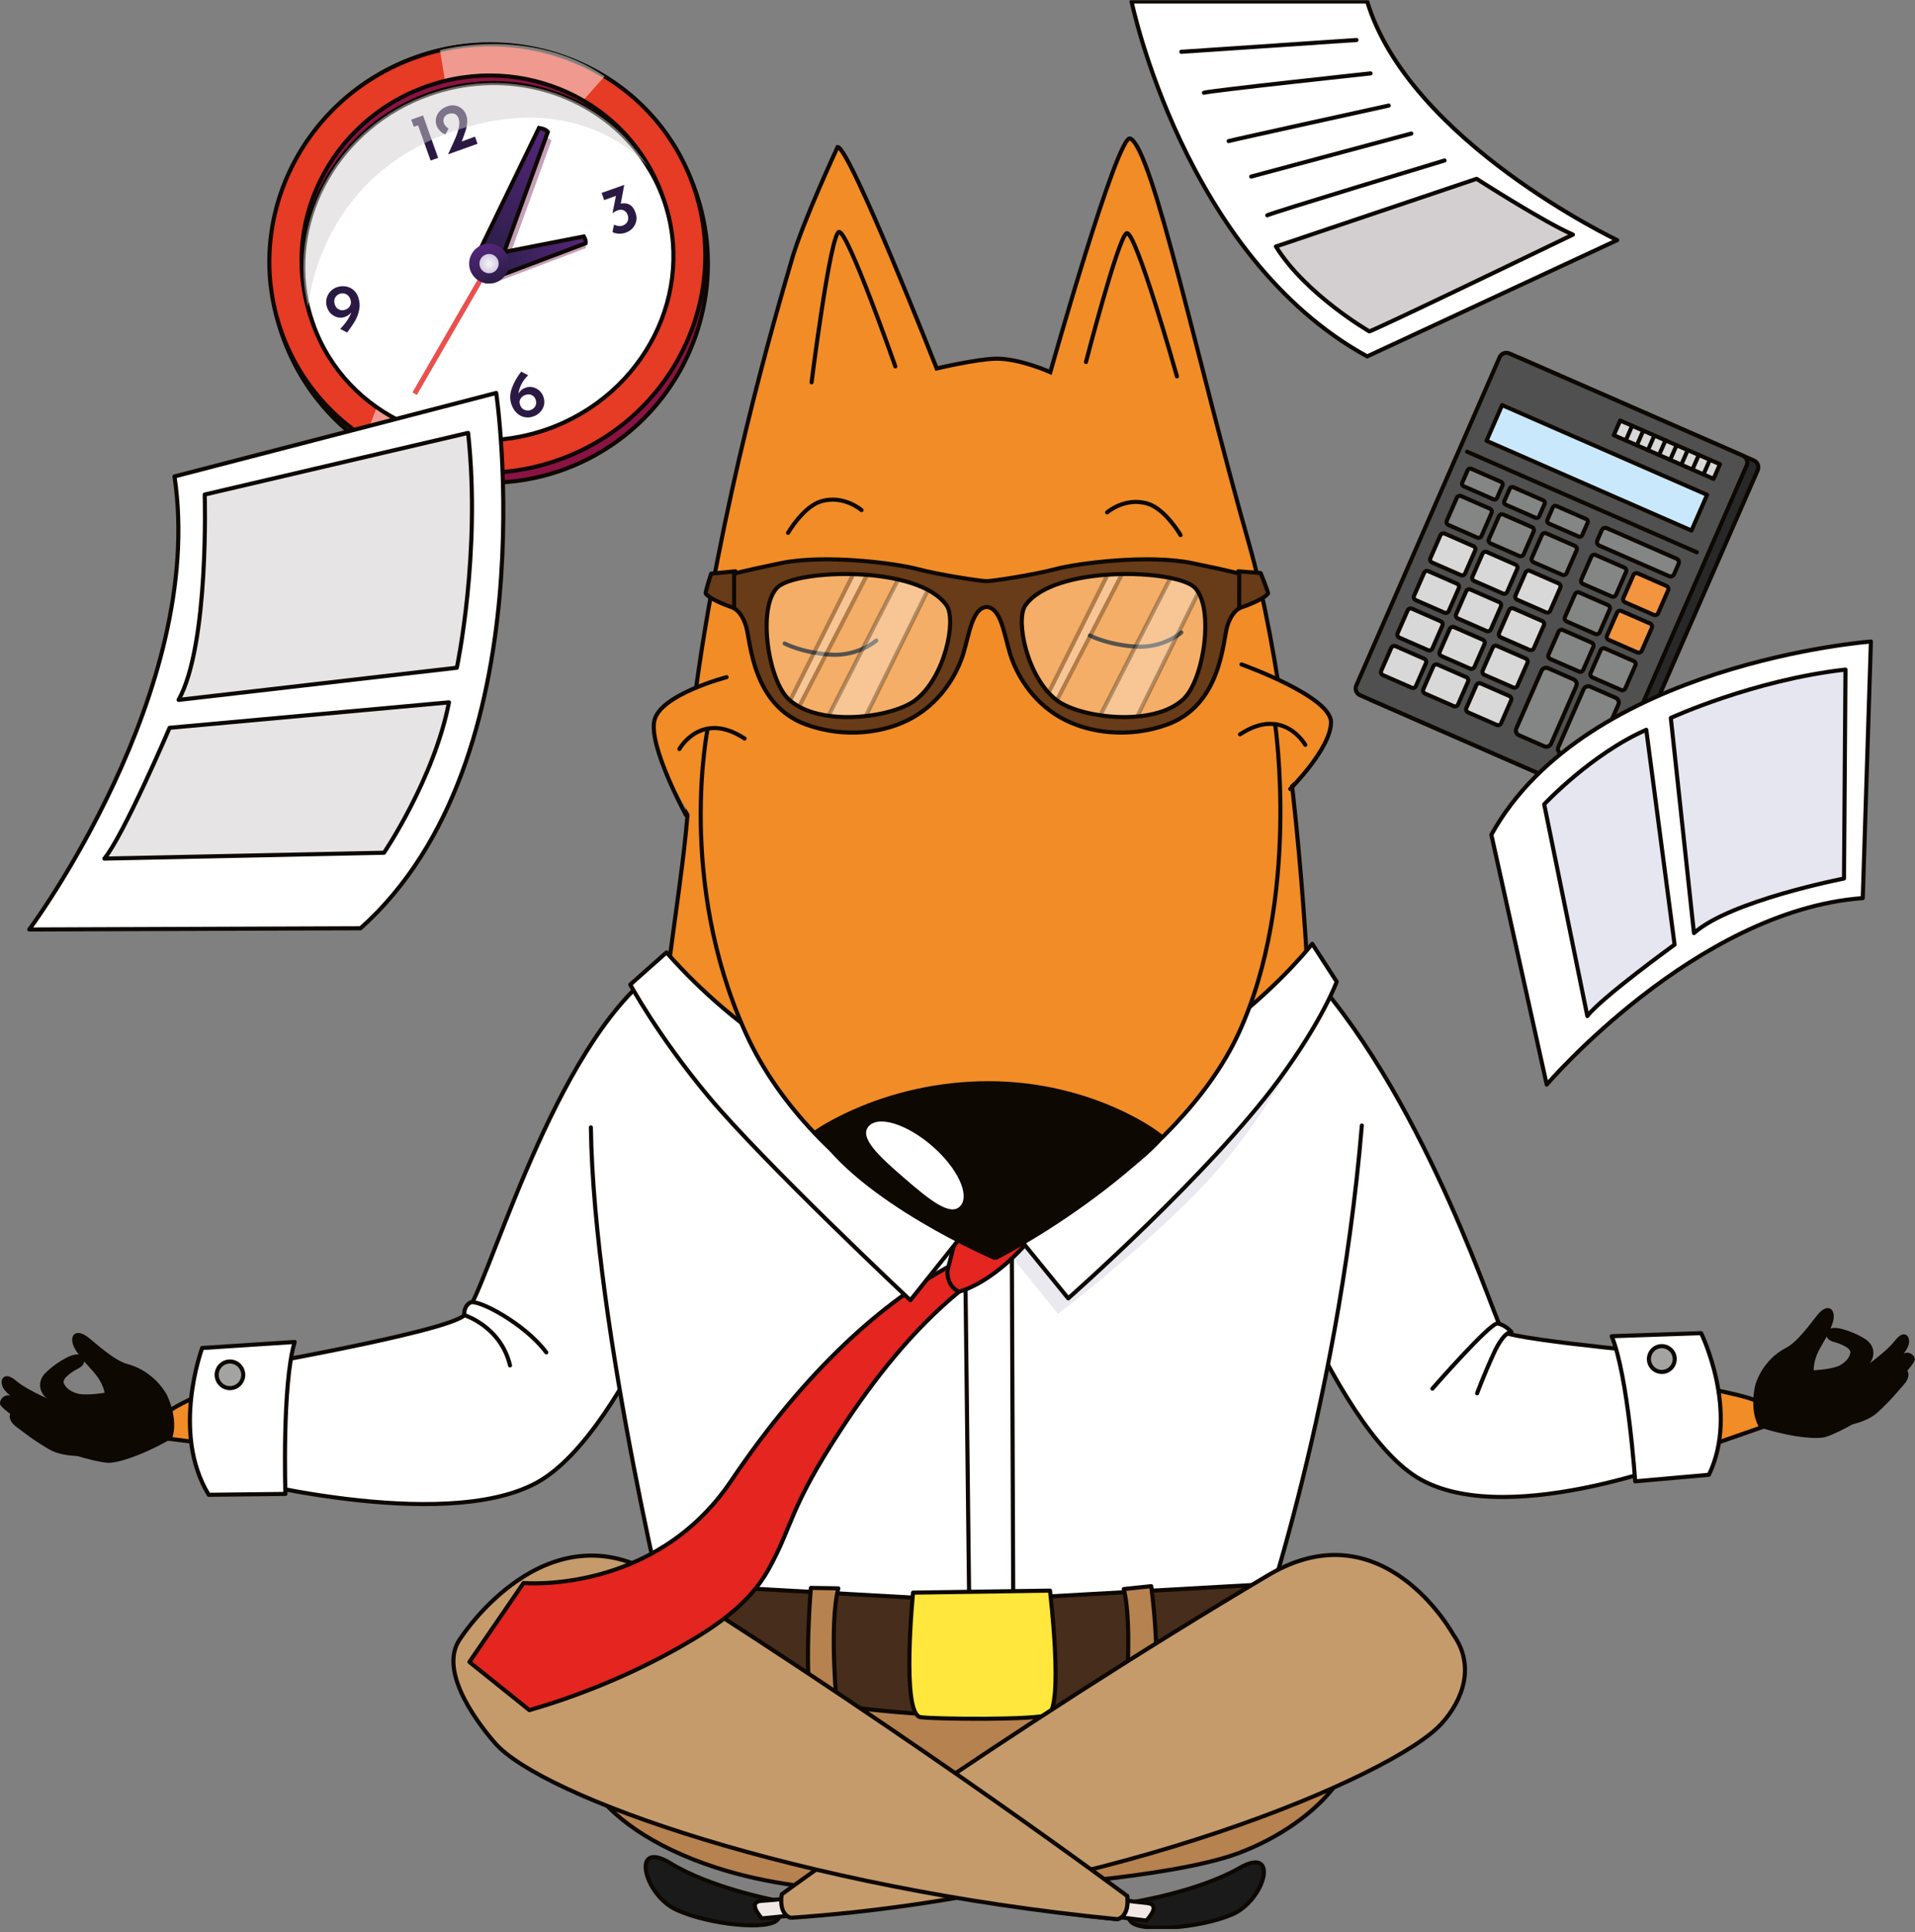 <svg width="560" height="565" viewBox="0 0 560 565" fill="none" xmlns="http://www.w3.org/2000/svg">
<rect x="0" y="0" width="560" height="565" fill="#808080" stroke="none"/>
<g clip-path="url(#clip0_4_245366)">
<path d="M69.105 403.445C67.445 403.905 49.084 411.447 48.624 413.569C48.164 415.691 48.854 420.65 48.854 420.65L64.381 422.542" fill="#F18C27"/>
<path d="M69.105 403.445C67.445 403.905 49.084 411.447 48.624 413.569C48.164 415.691 48.854 420.65 48.854 420.65L64.381 422.542" stroke="#0D0802" stroke-width="1.2" stroke-miterlimit="10"/>
<path d="M48.804 407.893C48.804 407.893 45.382 401.041 37.337 398.868C33.302 397.795 28.093 392.835 25.718 390.995C23.343 389.154 21.427 389.512 21.146 391.301C21.095 391.583 21.095 391.889 21.146 392.196C21.274 393.398 22.015 394.727 22.985 396.056C23.394 396.619 23.853 397.181 24.313 397.744C24.415 397.871 24.517 397.999 24.619 398.102C25.794 399.456 27.02 400.709 27.863 401.757C30.161 404.544 30.595 407.254 30.595 407.254C30.595 407.254 25.998 408.072 22.985 407.586C21.81 407.433 20.942 408.046 20.303 408.864C19.282 410.219 16.856 410.321 13.842 408.941C7.892 406.18 6.079 404.876 4.317 403.444C1.61 401.246 -0.025 402.908 0.614 405.055C0.767 405.541 1.022 406.052 1.405 406.538C1.737 406.947 2.299 407.509 2.989 408.123C1.226 407.509 -0.28 409.427 0.026 410.602C0.154 411.088 1.15 412.034 2.503 413.057C4.597 414.693 7.56 416.61 9.271 417.556C12.004 419.039 17.111 423.845 17.52 424.024C17.52 424.152 26.867 427.373 31.413 427.731C34.171 427.935 41.909 425.506 50.362 420.547C52.303 414.744 48.804 407.893 48.804 407.893Z" fill="#0D0802"/>
<path d="M13.127 408.377C13.536 408.786 13.919 409.17 14.277 409.502C15.477 410.627 16.396 411.343 17.494 412.135C18.031 412.519 18.414 412.749 18.414 412.749L19.537 411.47L19.793 411.164L21.504 409.221L22.985 407.585C19.384 406.613 18.848 404.773 18.746 404.619C17.801 403.213 21.299 400.938 22.73 400.248C23.7 399.762 24.441 399.097 24.594 398.305C24.594 398.254 24.619 398.177 24.619 398.126C24.645 397.87 24.619 397.64 24.492 397.359C24.415 397.103 24.262 396.873 24.058 396.617C23.853 396.362 23.47 396.183 22.959 396.081C20.559 395.595 15.145 399.481 13.204 401.551C12.744 402.037 12.412 402.523 12.182 403.009C11.186 405.079 11.927 407.176 13.127 408.377Z" fill="#0D0802"/>
<path d="M38.869 424.663C27.786 425.788 19.358 426.81 14.174 423.692C8.99 420.573 7.892 419.499 4.98 417.377C2.043 415.23 2.631 413.159 3.729 412.571C4.776 412.009 5.772 412.597 8.3 413.977C14.276 417.173 23.93 420.419 23.93 420.419L38.869 424.663Z" fill="#0D0802"/>
<path d="M493.219 405.006C494.879 405.108 513.777 408.457 514.671 410.374C515.539 412.292 515.897 417.098 515.897 417.098L501.595 422.083" fill="#F18C27"/>
<path d="M493.219 405.006C494.879 405.108 513.777 408.457 514.671 410.374C515.539 412.292 515.897 417.098 515.897 417.098L501.595 422.083" stroke="#0D0802" stroke-width="1.2" stroke-miterlimit="10"/>
<path d="M556.68 395.829C557.191 395.114 557.625 394.475 557.829 394.014C558.084 393.452 558.238 392.941 558.263 392.429C558.417 390.256 556.552 389.029 554.433 391.662C553.079 393.35 551.649 394.909 546.797 398.616C546.899 398.463 547.001 398.309 547.103 398.13C547.997 396.724 548.252 394.602 546.873 392.838C546.541 392.429 546.133 392.02 545.622 391.662C543.349 390.103 537.45 387.547 535.279 388.493C535.943 387.035 536.352 385.629 536.224 384.479C536.198 384.172 536.122 383.891 536.02 383.635C535.381 381.999 533.491 382.05 531.627 384.3C529.763 386.524 525.855 392.276 522.28 394.117C515.104 397.823 513.291 405.007 513.291 405.007C513.291 405.007 511.401 412.216 514.389 417.304C523.429 420.243 531.244 420.959 533.798 420.192C535.968 419.553 539.161 417.917 541.74 416.485C544.907 415.667 547.461 414.543 549.274 412.804C553.539 408.791 554.33 407.563 556.68 404.93C558.34 403.064 558.314 401.607 557.752 400.815C557.88 400.661 558.008 400.533 558.11 400.38C559.183 399.127 559.923 398.028 559.949 397.542C560.051 396.392 558.212 394.884 556.68 395.829ZM531.857 394.909C532.47 393.759 533.364 392.302 534.181 390.793C534.181 390.844 534.206 390.921 534.232 390.972C534.564 391.688 535.381 392.174 536.403 392.429C537.884 392.813 541.663 394.219 541.051 395.753C540.974 395.906 540.872 397.772 537.654 399.434C534.896 400.508 530.376 400.687 530.376 400.687C530.376 400.687 530.248 398.028 531.857 394.909Z" fill="#0D0802"/>
<path d="M495.211 396.544C495.211 396.544 503.332 418.274 496.309 425.381C496.309 425.381 442.322 447.315 415.634 432.718C388.922 418.12 363.613 341.274 363.613 341.274C363.613 341.274 373.675 273.835 383.584 285.007C418.341 324.197 437.776 388.594 439.538 389.463C444.978 392.173 495.211 396.544 495.211 396.544Z" fill="white" stroke="#0D0802" stroke-width="1.2" stroke-miterlimit="10" stroke-linecap="round" stroke-linejoin="round"/>
<path d="M497.46 389.822C497.46 389.822 508.696 412.702 499.732 431.236L478.178 433.154C478.178 433.154 476.084 402.272 471.309 390.717L497.46 389.822Z" fill="white" stroke="#0D0802" stroke-width="1.2" stroke-miterlimit="10" stroke-linecap="round" stroke-linejoin="round"/>
<path d="M489.542 396.188C490.206 398.156 489.133 400.304 487.167 400.968C485.2 401.633 483.055 400.559 482.391 398.591C481.727 396.622 482.8 394.475 484.766 393.81C486.733 393.171 488.878 394.219 489.542 396.188Z" fill="#A3A3A2" stroke="#0D0802" stroke-width="1.2" stroke-miterlimit="10" stroke-linecap="round" stroke-linejoin="round"/>
<path d="M61.42 401.528C61.42 401.528 58.892 424.357 66.144 431.719C66.144 431.719 129.224 448.591 156.881 433.585C184.514 418.553 209.388 344.391 209.388 344.391C209.388 344.391 200.577 276.135 188.881 286.181C159.767 311.158 142.044 378.775 135.812 384.578C130.092 389.87 61.42 401.528 61.42 401.528Z" fill="white" stroke="#0D0802" stroke-width="1.2" stroke-miterlimit="10" stroke-linecap="round" stroke-linejoin="round"/>
<path d="M159.742 395.443C153.486 387.006 139.516 379.669 137.473 380.896C135.43 382.124 135.788 384.552 135.788 384.552C135.788 384.552 146.437 387.824 149.144 399.252" fill="white"/>
<path d="M159.742 395.443C153.486 387.006 139.516 379.669 137.473 380.896C135.43 382.124 135.788 384.552 135.788 384.552C135.788 384.552 146.437 387.824 149.144 399.252" stroke="#0D0802" stroke-width="1.2" stroke-miterlimit="10" stroke-linecap="round" stroke-linejoin="round"/>
<path d="M59.122 394.164C59.122 394.164 49.903 418.885 61.037 437.087L83.46 436.831C83.46 436.831 82.438 404.799 86.167 392.4L59.122 394.164Z" fill="white" stroke="#0D0802" stroke-width="1.2" stroke-miterlimit="10" stroke-linecap="round" stroke-linejoin="round"/>
<path d="M63.566 400.761C62.877 402.806 63.975 405.004 65.993 405.695C68.036 406.385 70.232 405.286 70.921 403.266C71.611 401.221 70.513 399.022 68.495 398.332C66.478 397.616 64.256 398.716 63.566 400.761Z" fill="#A3A3A2" stroke="#0D0802" stroke-width="1.2" stroke-miterlimit="10" stroke-linecap="round" stroke-linejoin="round"/>
<path d="M244.938 42.989C248.436 42.989 273.923 107.743 273.923 107.743C273.923 107.743 285.696 104.957 291.315 104.88C298.21 104.804 307.148 108.817 307.148 108.817C307.148 108.817 326.889 38.694 330.541 40.509C337.207 43.858 350.257 106.414 365.222 158.923C383.354 222.476 386.955 353.34 381.388 359.117C366.678 374.43 317.696 387.085 294.226 379.748C278.367 374.788 221.034 384.094 207.652 369.139C180.377 338.615 198.203 279.408 201.267 235.386C201.957 225.595 201.625 215.88 202.876 206.192C210.487 147.573 226.576 92.942 231.658 75.558C234.901 64.54 244.938 42.989 244.938 42.989Z" fill="#F18C27" stroke="#0D0802" stroke-width="1.2" stroke-miterlimit="10"/>
<path d="M185.816 300.268L165.718 330.715L405.853 338.333L392.266 299.168C392.266 299.168 184.718 297.558 185.816 300.268Z" fill="white"/>
<path d="M398.242 329.104C391.168 413.951 366.089 483.538 366.089 483.538C366.089 483.538 318.971 493.559 273.054 490.619C227.136 487.679 197.078 482.95 197.078 482.95C197.078 482.95 173.608 388.668 172.791 329.666" fill="white"/>
<path d="M398.242 329.104C391.168 413.951 366.089 483.538 366.089 483.538C366.089 483.538 318.971 493.559 273.054 490.619C227.136 487.679 197.078 482.95 197.078 482.95C197.078 482.95 173.608 388.668 172.791 329.666" stroke="#0D0802" stroke-width="1.2" stroke-miterlimit="10" stroke-linecap="round" stroke-linejoin="round"/>
<path d="M388.998 499.876C372.577 488.577 356.054 475.565 356.054 475.565C351.279 470.273 316.802 491.951 316.802 491.951C317.492 490.545 315.091 489.114 315.091 489.114L312.69 487.35L281.84 484.41L249.433 487.35L247.032 489.114C247.032 489.114 244.631 490.52 245.321 491.951C245.321 491.951 220.345 474.695 215.569 479.987C215.569 479.987 192.942 487.478 176.521 498.777C160.1 510.076 172.154 534.005 209.389 546.096C239.549 555.888 272.468 552.513 283.015 552.079C293.562 552.513 342.289 549.164 361.8 542.006C385.934 533.187 405.419 511.176 388.998 499.876Z" fill="#B68250" stroke="#0D0802" stroke-width="1.2" stroke-miterlimit="10" stroke-linecap="round" stroke-linejoin="round"/>
<path d="M283.728 468.097L188.42 462.754C188.42 462.754 189.339 480.623 192.991 486.299C196.26 491.386 248.843 501.637 283.728 501.637C317.234 501.637 371.196 491.386 374.465 486.299C378.117 480.623 379.036 462.754 379.036 462.754L283.728 468.097Z" fill="#472D1B" stroke="#0D0802" stroke-width="1.2" stroke-miterlimit="10" stroke-linecap="round" stroke-linejoin="round"/>
<path d="M237.123 464.314C237.123 464.314 235.207 486.555 237.123 498.468L244.861 500.258C244.861 500.258 242.333 475.512 245.142 464.442L237.123 464.314Z" fill="#B68250" stroke="#0D0802" stroke-width="1.2" stroke-miterlimit="10" stroke-linecap="round" stroke-linejoin="round"/>
<path d="M336.643 463.803C336.643 463.803 339.963 487.066 336.643 498.084L328.905 499.874C328.905 499.874 331.408 475.767 328.624 464.646L336.643 463.803Z" fill="#B68250" stroke="#0D0802" stroke-width="1.2" stroke-miterlimit="10" stroke-linecap="round" stroke-linejoin="round"/>
<path d="M267.767 313.715C267.767 313.715 269.197 317.882 271.393 318.316C273.589 318.751 275.377 318.316 275.377 318.316" fill="#E42520"/>
<path d="M267.767 313.715C267.767 313.715 269.197 317.882 271.393 318.316C273.589 318.751 275.377 318.316 275.377 318.316" stroke="#0D0802" stroke-width="1.2" stroke-miterlimit="10" stroke-linecap="round" stroke-linejoin="round"/>
<path d="M259.111 328.951C261.69 325.96 269.3 328.286 276.094 334.166C282.887 340.046 286.309 347.255 283.704 350.246C281.125 353.237 275.455 348.686 268.662 342.806C261.869 336.927 256.531 331.942 259.111 328.951Z" fill="white"/>
<path d="M261.818 107.13C261.818 107.13 247.874 67.377 245.346 67.812C242.818 68.247 237.327 111.783 237.327 111.783" stroke="#0D0802" stroke-width="1.2" stroke-miterlimit="10" stroke-linecap="round" stroke-linejoin="round"/>
<path d="M317.566 105.852C317.566 105.852 326.862 69.909 329.391 68.222C331.919 66.534 344.177 110.07 344.177 110.07" stroke="#0D0802" stroke-width="1.2" stroke-miterlimit="10" stroke-linecap="round" stroke-linejoin="round"/>
<path d="M209.797 198.189C212.581 198.701 195.496 202.382 192.354 208.671C189.213 214.96 191.665 218.104 194.091 224.035C196.543 229.966 202.672 239.808 202.672 239.808L202.8 215.496L209.797 198.189Z" fill="#F18C27"/>
<path d="M364.786 196.195C365.833 196.195 382.229 200.874 386.698 206.293C393.21 214.244 386.596 218.717 381.105 225.518C377.07 230.503 372.294 233.8 372.294 233.8L364.786 196.195Z" fill="#F18C27"/>
<path d="M212.477 198.01C212.477 198.01 193.042 203.071 191.357 210.69C189.671 218.308 200.576 238.299 200.576 238.299" stroke="#0D0802" stroke-width="1.2" stroke-miterlimit="10" stroke-linecap="round" stroke-linejoin="round"/>
<path d="M363.052 194.279C363.052 194.279 389.228 203.585 389.228 211.177C389.228 218.795 377.302 230.708 377.302 230.708" stroke="#0D0802" stroke-width="1.2" stroke-miterlimit="10" stroke-linecap="round" stroke-linejoin="round"/>
<path d="M230.457 155.804C230.457 155.804 234.85 148.186 240.085 146.601C246.725 144.607 251.935 149.157 251.935 149.157" stroke="#0D0802" stroke-width="1.2" stroke-miterlimit="10" stroke-linecap="round" stroke-linejoin="round"/>
<path d="M345.225 156.468C345.225 156.468 340.832 148.85 335.597 147.265C328.957 145.271 323.747 149.822 323.747 149.822" stroke="#0D0802" stroke-width="1.2" stroke-miterlimit="10" stroke-linecap="round" stroke-linejoin="round"/>
<path d="M256.25 187.301C256.25 187.301 250.939 192.005 242.715 191.417C234.466 190.829 229.461 188.17 229.461 188.17" stroke="#0D0802" stroke-width="1.2" stroke-miterlimit="10" stroke-linecap="round" stroke-linejoin="round"/>
<path d="M345.456 184.947C345.456 184.947 340.144 189.651 331.92 189.063C323.671 188.475 318.666 185.816 318.666 185.816" stroke="#0D0802" stroke-width="1.2" stroke-miterlimit="10" stroke-linecap="round" stroke-linejoin="round"/>
<path d="M295.885 364.153L296.293 466.717H283.397L282.171 361.188L295.885 364.153Z" fill="white" stroke="#0D0802" stroke-width="1.2" stroke-miterlimit="10" stroke-linecap="round" stroke-linejoin="round"/>
<path d="M267.002 465.695C267.002 465.695 263.478 501.076 269.148 502.099C272.391 502.687 303.828 503.045 306.535 501.358C311.056 498.546 307.046 465.107 307.046 465.107L267.002 465.695Z" fill="#FFE73E" stroke="#0D0802" stroke-width="1.2" stroke-miterlimit="10" stroke-linecap="round" stroke-linejoin="round"/>
<path d="M226.627 555.631C226.627 555.631 207.882 552.103 195.981 544.792C184.335 537.659 188.294 554.097 197.845 558.443C207.371 562.814 224.992 564.604 227.495 561.204C229.972 557.804 226.627 555.631 226.627 555.631Z" fill="#1A1A1A" stroke="#0D0802" stroke-width="1.2" stroke-miterlimit="10" stroke-linecap="round" stroke-linejoin="round"/>
<path d="M237.148 553.688C237.148 553.688 233.394 555.145 222.745 555.809C218.225 556.091 222.796 560.948 222.796 560.948L240.928 559.209L237.148 553.688Z" fill="#F1E8E5" stroke="#0D0802" stroke-width="1.2" stroke-miterlimit="10" stroke-linecap="round" stroke-linejoin="round"/>
<path d="M424.931 477.889C431.418 486.913 427.97 497.011 421.458 504.092C407.514 519.329 324.872 554.403 231.301 560.768C231.301 560.768 227.7 560.232 228.594 553.917C228.594 553.917 291.239 507.825 370.969 460.531C404.551 440.642 424.931 477.889 424.931 477.889Z" fill="#C59B6C" stroke="#0D0802" stroke-width="1.2" stroke-miterlimit="10" stroke-linecap="round" stroke-linejoin="round"/>
<path d="M331.534 556.143C331.534 556.143 350.356 553.152 362.461 546.224C374.31 539.424 369.892 555.734 360.239 559.824C350.586 563.915 332.939 565.167 330.538 561.69C328.137 558.214 331.534 556.143 331.534 556.143Z" fill="#1A1A1A" stroke="#0D0802" stroke-width="1.2" stroke-miterlimit="10" stroke-linecap="round" stroke-linejoin="round"/>
<path d="M321.066 553.891C321.066 553.891 324.769 555.45 335.393 556.447C339.913 556.882 335.214 561.585 335.214 561.585L317.133 559.31L321.066 553.891Z" fill="#F1E8E5" stroke="#0D0802" stroke-width="1.2" stroke-miterlimit="10" stroke-linecap="round" stroke-linejoin="round"/>
<path d="M159.051 482.847C152.309 491.667 148.785 489.442 155.093 496.728C168.628 512.374 233.342 552.05 326.709 561.176C326.709 561.176 330.31 560.741 329.621 554.401C329.621 554.401 274.024 535.203 195.597 485.582C162.576 464.696 159.051 482.847 159.051 482.847Z" fill="#C59B6C" stroke="#0D0802" stroke-width="1.2" stroke-miterlimit="10" stroke-linecap="round" stroke-linejoin="round"/>
<path d="M134.789 478.886C128.047 487.705 138.39 502.328 144.698 509.614C158.233 525.259 233.341 552.051 326.708 561.177C326.708 561.177 330.309 560.743 329.62 554.403C329.62 554.403 271.137 510.662 192.735 461.042C159.715 440.156 134.789 478.886 134.789 478.886Z" fill="#C59B6C" stroke="#0D0802" stroke-width="1.2" stroke-miterlimit="10" stroke-linecap="round" stroke-linejoin="round"/>
<g opacity="0.4">
<path d="M283.244 368.934C283.244 368.934 282.836 370.953 284.138 373.101C285.517 375.325 287.484 375.606 287.484 375.606" fill="#C9C9D7"/>
</g>
<path d="M418.876 406.052C418.876 406.052 435.731 386.751 437.902 387.006C440.073 387.288 441.988 389.461 441.988 389.461C441.988 389.461 439.817 389.179 436.829 395.724C433.841 402.243 431.951 407.407 431.951 407.407" fill="white"/>
<path d="M418.876 406.052C418.876 406.052 435.731 386.751 437.902 387.006C440.073 387.288 441.988 389.461 441.988 389.461C441.988 389.461 439.817 389.179 436.829 395.724C433.841 402.243 431.951 407.407 431.951 407.407" stroke="#0D0802" stroke-width="1.2" stroke-miterlimit="10" stroke-linecap="round" stroke-linejoin="round"/>
<path opacity="0.4" d="M388.868 291.168C388.051 292.395 373.801 321.359 357.074 340.942C340.346 360.524 309.394 384.171 309.394 384.171L295.144 366.634L388.868 291.168Z" fill="#C9C9D7"/>
<path d="M299.459 364.333C299.459 364.333 290.521 374.737 280.484 377.677C266.822 388.926 255.738 403.037 246.059 417.788C230.506 441.511 232.039 445.729 224.735 458.895C219.014 469.223 208.952 475.844 198.839 481.596C185.074 489.393 170.006 495.657 154.811 500.054L137.267 485.968L153.1 462.883C153.1 462.883 191.382 466.309 213.804 433.024C236.201 399.739 258.854 380.464 277.343 370.417C279.769 361.06 279.769 361.06 279.769 361.06L286.435 354.184L299.459 364.333Z" fill="#E42520" stroke="#0D0802" stroke-width="1.2" stroke-miterlimit="10" stroke-linecap="round" stroke-linejoin="round"/>
<path d="M277.318 370.443C277.318 370.443 276.603 372.386 277.574 374.687C278.57 377.09 280.485 377.704 280.485 377.704" fill="#E42520"/>
<path d="M277.318 370.443C277.318 370.443 276.603 372.386 277.574 374.687C278.57 377.09 280.485 377.704 280.485 377.704" stroke="#0D0802" stroke-width="1.2" stroke-miterlimit="10" stroke-linecap="round" stroke-linejoin="round"/>
<path d="M184.31 287.895C184.31 287.895 192.277 302.697 206.987 320.388C223.102 339.74 266.21 380.208 266.21 380.208L285.389 356.178L294.226 357.354L312.383 379.646C312.383 379.646 353.704 343.191 373.726 316.067C386.904 298.223 390.887 287.052 390.887 287.052L383.737 275.982C383.737 275.982 347.754 322.254 294.813 326.088C242.562 329.872 203.693 288.535 194.908 278.488L184.31 287.895Z" fill="white" stroke="#0D0802" stroke-width="1.2" stroke-miterlimit="10" stroke-linecap="round" stroke-linejoin="round"/>
<path d="M207.013 212.66C207.013 212.66 197.768 257.193 218.046 302.007C238.323 346.822 291.366 367.733 291.366 367.733C291.366 367.733 344.306 341.019 362.234 302.084C380.391 262.638 372.883 211.791 372.883 211.791" fill="#F18C27"/>
<path d="M207.013 212.66C207.013 212.66 197.768 257.193 218.046 302.007C238.323 346.822 291.366 367.733 291.366 367.733C291.366 367.733 344.306 341.019 362.234 302.084C380.391 262.638 372.883 211.791 372.883 211.791" stroke="#0D0802" stroke-width="1.2" stroke-miterlimit="10"/>
<path d="M238.143 330.612C238.143 330.612 258.241 316.143 289.091 316.143C320.222 316.143 340.729 331.916 340.423 332.401C334.319 342.167 290.726 368.422 290.726 368.422C290.726 368.422 251.065 351.447 238.143 330.612Z" fill="#0D0802"/>
<path d="M254.001 329.358C256.836 326.086 265.136 328.643 272.542 335.059C279.948 341.476 283.676 349.324 280.867 352.596C278.032 355.869 271.852 350.909 264.446 344.492C257.015 338.076 251.166 332.631 254.001 329.358Z" fill="white"/>
<path opacity="0.3" d="M346.885 165.875C334.499 163.319 316.52 166.259 310.11 167.972C304.185 169.557 290.803 171.116 289.092 171.116C287.381 171.116 275.072 170.605 269.122 169.02C262.712 167.307 243.686 164.341 231.3 166.923C218.914 169.48 217.637 169.02 217.637 169.02L218.02 176.945C218.02 176.945 220.165 177.788 221.442 182.083C222.719 186.352 223.153 204.298 238.527 209.872C249.074 213.681 260.72 212.428 268.841 207.724C276.962 203.02 280.026 194.558 281.737 189.011C283.423 183.54 285.466 176.791 289.552 176.536C293.638 176.791 294.481 184.307 296.166 189.778C297.878 195.325 302.142 203.02 310.263 207.724C318.385 212.428 330.03 213.681 340.577 209.872C355.951 204.324 356.385 186.378 357.662 182.083C358.939 177.814 361.084 176.945 361.084 176.945L360.548 169.02C360.548 169.045 359.271 168.457 346.885 165.875Z" fill="white" stroke="#0D0802" stroke-width="1.2" stroke-miterlimit="10" stroke-linecap="round" stroke-linejoin="round"/>
<path d="M362.107 167.051L368.645 167.562C368.645 167.562 370.995 173.288 370.79 173.57C369.182 175.666 362.107 177.916 362.107 177.916V167.051Z" fill="#683B19" stroke="#0D0802" stroke-width="1.2" stroke-miterlimit="10" stroke-linecap="round" stroke-linejoin="round"/>
<path d="M215.058 167.051L207.958 167.741C207.958 167.741 206.17 173.263 206.375 173.57C207.984 175.666 215.058 177.916 215.058 177.916V167.051Z" fill="#683B19" stroke="#0D0802" stroke-width="1.2" stroke-miterlimit="10" stroke-linecap="round" stroke-linejoin="round"/>
<path opacity="0.3" d="M263.554 167.74C263.044 168.533 241.617 210.637 241.617 210.637L252.318 211.148L271.905 171.396L263.554 167.74Z" fill="white" stroke="#0D0802" stroke-width="1.2" stroke-miterlimit="10"/>
<path opacity="0.3" d="M343.232 167.23C342.721 168.023 321.295 210.127 321.295 210.127L331.995 210.639L351.583 170.886L343.232 167.23Z" fill="white" stroke="#0D0802" stroke-width="1.2" stroke-miterlimit="10"/>
<g opacity="0.3">
<path d="M325.202 165.389L305.87 204.093L308.475 205.934L328.854 166.437L324.155 165.644" fill="white"/>
<path d="M325.202 165.389L305.87 204.093L308.475 205.934L328.854 166.437L324.155 165.644" stroke="#0D0802" stroke-width="1.2" stroke-miterlimit="10"/>
</g>
<g opacity="0.3">
<path d="M250.222 166.438L230.89 205.142L233.495 206.983L253.874 167.486L249.175 166.693" fill="white"/>
<path d="M250.222 166.438L230.89 205.142L233.495 206.983L253.874 167.486L249.175 166.693" stroke="#0D0802" stroke-width="1.2" stroke-miterlimit="10"/>
</g>
<path d="M348.673 164.674C335.879 162.015 315.167 164.674 308.553 166.438C302.424 168.074 290.268 169.94 288.506 169.94C286.743 169.94 274.587 168.074 268.458 166.438C261.844 164.674 241.132 162.015 228.338 164.674C215.543 167.333 214.675 167.767 214.675 167.767V177.916C214.675 177.916 216.871 178.811 218.199 183.208C219.527 187.631 219.961 206.165 235.82 211.891C246.7 215.828 258.754 214.55 267.13 209.693C275.507 204.835 279.925 196.885 281.687 191.158C283.423 185.509 284.292 177.763 288.531 177.482C292.745 177.737 293.639 185.509 295.375 191.158C297.137 196.885 301.555 204.835 309.932 209.693C318.309 214.55 330.337 215.828 341.242 211.891C357.101 206.165 357.561 187.631 358.863 183.208C360.191 178.785 362.387 177.916 362.387 177.916V167.767C362.336 167.767 361.468 167.307 348.673 164.674ZM267.564 204.81C260.797 209.897 239.345 212.76 230.534 204.375C224.584 198.7 221.442 177.584 227.316 171.781C232.73 166.438 268.433 165.108 276.809 177.021C279.771 181.214 276.375 198.214 267.564 204.81ZM346.12 204.375C337.309 212.76 315.857 209.897 309.089 204.81C300.279 198.189 296.882 181.214 299.844 177.021C308.221 165.108 343.923 166.438 349.337 171.781C355.211 177.609 352.07 198.7 346.12 204.375Z" fill="#683B19" stroke="#0D0802" stroke-width="1.2" stroke-miterlimit="10" stroke-linecap="round" stroke-linejoin="round"/>
<path d="M198.661 219.026C198.661 219.026 205.02 207.573 217.738 215.958" stroke="#0D0802" stroke-width="1.2" stroke-miterlimit="10" stroke-linecap="round" stroke-linejoin="round"/>
<path d="M381.694 217.797C381.694 217.797 375.335 206.344 362.617 214.73" stroke="#0D0802" stroke-width="1.2" stroke-miterlimit="10" stroke-linecap="round" stroke-linejoin="round"/>
<path d="M330.898 0.424C330.898 0.424 346.247 74.867 399.8 104.215C472.916 70.214 472.916 70.214 472.916 70.214C472.916 70.214 412.161 41.352 399.8 0.424C330.898 0.424 330.898 0.424 330.898 0.424Z" fill="white" stroke="#0D0802" stroke-width="1.2" stroke-miterlimit="10" stroke-linecap="round" stroke-linejoin="round"/>
<path d="M373.113 72.08L431.8 52.293C431.8 52.293 451.49 64.947 459.968 68.603C401.384 96.903 400.439 96.903 400.439 96.903C400.439 96.903 381.822 86.14 373.113 72.08Z" fill="#D3CFD0" stroke="#0D0802" stroke-width="1.2" stroke-miterlimit="10" stroke-linecap="round" stroke-linejoin="round"/>
<path d="M345.455 15.148L396.685 11.697" stroke="#0D0802" stroke-width="1.2" stroke-miterlimit="10" stroke-linecap="round" stroke-linejoin="round"/>
<path d="M352.069 27.113C354.266 26.474 400.771 21.463 400.771 21.463L352.069 27.113Z" fill="#D3CFD0"/>
<path d="M352.069 27.113C354.266 26.474 400.771 21.463 400.771 21.463" stroke="#0D0802" stroke-width="1.2" stroke-miterlimit="10" stroke-linecap="round" stroke-linejoin="round"/>
<path d="M359.298 41.25C360.243 40.943 406.109 30.871 406.109 30.871L359.298 41.25Z" fill="#D3CFD0"/>
<path d="M359.298 41.25C360.243 40.943 406.109 30.871 406.109 30.871" stroke="#0D0802" stroke-width="1.2" stroke-miterlimit="10" stroke-linecap="round" stroke-linejoin="round"/>
<path d="M365.885 51.63L412.696 39.053" stroke="#0D0802" stroke-width="1.2" stroke-miterlimit="10" stroke-linecap="round" stroke-linejoin="round"/>
<path d="M370.585 62.955C371.53 62.316 422.427 46.926 422.427 46.926L370.585 62.955Z" fill="#D3CFD0"/>
<path d="M370.585 62.955C371.53 62.316 422.427 46.926 422.427 46.926" stroke="#0D0802" stroke-width="1.2" stroke-miterlimit="10" stroke-linecap="round" stroke-linejoin="round"/>
<path d="M204.948 93.165C213.813 58.929 193.274 23.982 159.073 15.108C124.873 6.234 89.961 26.794 81.097 61.03C72.232 95.266 92.771 130.213 126.972 139.087C161.172 147.961 196.084 127.401 204.948 93.165Z" fill="#8A1343" stroke="#0D0802" stroke-width="1.2" stroke-miterlimit="10" stroke-linecap="round" stroke-linejoin="round"/>
<path d="M163.454 134.443C196.696 122.584 214.267 86.631 202.7 54.139C191.133 21.648 154.808 4.921 121.565 16.78C88.323 28.639 70.752 64.592 82.319 97.083C93.886 129.575 130.212 146.301 163.454 134.443Z" fill="#E63B24" stroke="#0D0802" stroke-width="1.2" stroke-miterlimit="10" stroke-linecap="round" stroke-linejoin="round"/>
<path opacity="0.5" fill-rule="evenodd" clip-rule="evenodd" d="M130.091 23.381L128.661 14.689C128.661 14.689 154.965 7.352 176.801 22.333L170.518 29.389L130.091 23.381Z" fill="#FBF9F9"/>
<path opacity="0.5" fill-rule="evenodd" clip-rule="evenodd" d="M110.174 119.068L106.803 127.99C106.803 127.99 113.8 133.896 124.424 135.89L126.952 126.84L110.174 119.068Z" fill="#FBF9F9"/>
<path d="M160.239 125.402C188.523 115.308 203.472 84.723 193.63 57.089C183.789 29.455 152.882 15.235 124.598 25.329C96.315 35.423 81.365 66.007 91.207 93.642C101.049 121.276 131.956 135.495 160.239 125.402Z" fill="#8A1343" stroke="#0D0802" stroke-width="1.2" stroke-miterlimit="10"/>
<path fill-rule="evenodd" clip-rule="evenodd" d="M194.039 58.251C203.667 85.272 188.522 115.336 160.226 125.434C131.93 135.531 101.208 121.803 91.58 94.808C90.992 93.146 90.482 91.459 90.073 89.771C90.073 89.771 90.047 89.644 89.971 89.413C89.894 89.081 89.818 88.749 89.741 88.416C89.741 88.391 89.741 88.391 89.741 88.391C84.403 63.184 99.318 36.904 125.367 27.599C146.359 20.108 168.73 25.733 182.776 40.202C185.279 42.784 187.501 45.622 189.416 48.741C189.442 48.741 189.442 48.741 189.442 48.766C189.442 48.792 189.442 48.792 189.442 48.792C191.306 51.706 192.838 54.876 194.039 58.251Z" fill="white" stroke="#0D0802" stroke-width="1.2" stroke-miterlimit="10" stroke-linecap="round" stroke-linejoin="round"/>
<path d="M143.991 79.831C145.904 79.149 146.929 77.118 146.281 75.296C145.632 73.474 143.555 72.55 141.642 73.233C139.729 73.915 138.704 75.946 139.352 77.768C140.001 79.59 142.078 80.514 143.991 79.831Z" fill="#A594C7"/>
<path d="M123.707 33.76L128.126 46.158L125.929 46.951L122.252 36.648L121 37.083L120.26 34.987L123.707 33.76Z" fill="#2A1A43"/>
<path d="M138.901 39.946L139.642 42.042L131.01 45.136L131.444 44.215C132.236 42.528 132.848 41.173 133.283 40.125C133.717 39.102 134.023 38.08 134.202 37.134C134.381 36.162 134.355 35.344 134.1 34.629C133.87 33.964 133.461 33.504 132.925 33.299C132.389 33.095 131.801 33.095 131.188 33.299C130.524 33.529 130.09 33.913 129.86 34.424C129.631 34.935 129.605 35.421 129.758 35.881C130.039 36.648 130.499 37.211 131.188 37.569L130.295 39.256C129.758 39.154 129.222 38.847 128.711 38.31C128.201 37.773 127.843 37.236 127.664 36.699C127.409 36.009 127.358 35.293 127.511 34.552C127.664 33.81 128.022 33.12 128.584 32.507C129.145 31.893 129.886 31.407 130.831 31.075C131.623 30.794 132.389 30.717 133.155 30.871C133.896 31.024 134.56 31.331 135.121 31.842C135.683 32.328 136.092 32.941 136.347 33.657C136.603 34.373 136.679 35.14 136.603 35.958C136.526 36.776 136.373 37.569 136.117 38.335C135.862 39.102 135.504 40.125 135.019 41.378L138.901 39.946Z" fill="#2A1A43"/>
<path d="M155.759 113.215C156.449 113.368 157.087 113.675 157.649 114.16C158.211 114.646 158.645 115.26 158.9 116.001C159.207 116.845 159.258 117.663 159.079 118.43C158.9 119.222 158.517 119.912 157.956 120.5C157.394 121.088 156.73 121.523 155.964 121.779C155.095 122.085 154.253 122.162 153.41 121.983C152.567 121.804 151.801 121.421 151.137 120.782C150.447 120.142 149.937 119.299 149.554 118.251C149.043 116.794 149.068 115.234 149.656 113.572C150.243 111.911 151.162 110.275 152.414 108.664L154.457 109.738C153.563 110.581 152.899 111.476 152.439 112.422C151.98 113.368 151.699 114.263 151.622 115.132C152.031 114.288 152.771 113.675 153.818 113.317C154.406 113.112 155.07 113.087 155.759 113.215ZM156.577 118.685C156.857 118.123 156.883 117.509 156.628 116.819C156.398 116.18 155.989 115.72 155.427 115.49C154.865 115.26 154.253 115.26 153.614 115.49C153.001 115.72 152.516 116.078 152.209 116.615C151.903 117.151 151.852 117.663 152.031 118.174L152.158 118.557C152.286 118.941 152.516 119.248 152.822 119.503C153.129 119.759 153.512 119.912 153.921 119.989C154.329 120.066 154.763 120.04 155.172 119.887C155.836 119.657 156.296 119.248 156.577 118.685Z" fill="#2A1A43"/>
<path d="M101.08 83.74C101.923 83.867 102.664 84.225 103.302 84.737C103.941 85.273 104.426 85.964 104.732 86.807C105.166 88.06 105.294 89.261 105.064 90.463C104.835 91.665 104.426 92.789 103.839 93.812C103.251 94.835 102.459 95.985 101.515 97.238L99.472 96.164C100.289 95.346 100.978 94.528 101.54 93.684C102.102 92.841 102.511 92.074 102.74 91.332C102.306 91.92 101.668 92.38 100.799 92.687C100.161 92.917 99.523 92.943 98.833 92.815C98.144 92.662 97.531 92.355 96.943 91.869C96.381 91.383 95.973 90.77 95.692 90.028C95.36 89.134 95.283 88.264 95.462 87.446C95.641 86.628 95.998 85.913 96.535 85.299C97.071 84.686 97.735 84.251 98.527 83.97C99.395 83.689 100.238 83.612 101.08 83.74ZM99.139 90.514C99.727 90.77 100.34 90.795 100.978 90.565C101.617 90.335 102.076 89.952 102.383 89.389C102.664 88.853 102.715 88.29 102.511 87.702L102.383 87.319C102.153 86.705 101.744 86.27 101.157 85.989C100.57 85.708 99.957 85.683 99.344 85.913C98.705 86.143 98.246 86.552 97.965 87.114C97.684 87.702 97.684 88.341 97.914 89.057C98.144 89.773 98.552 90.233 99.139 90.514Z" fill="#2A1A43"/>
<path d="M184.054 59.811C184.82 60.22 185.433 61.012 185.841 62.188C186.148 63.057 186.224 63.875 186.046 64.668C185.867 65.46 185.509 66.15 184.973 66.739C184.437 67.326 183.747 67.761 182.956 68.042C182.343 68.272 181.679 68.349 180.964 68.323C180.249 68.298 179.61 68.144 179.099 67.863L179.559 65.665C179.891 65.869 180.3 65.997 180.785 66.074C181.27 66.15 181.73 66.099 182.138 65.946C182.751 65.716 183.211 65.332 183.492 64.77C183.773 64.208 183.798 63.569 183.543 62.853C183.313 62.214 182.93 61.779 182.419 61.523C181.909 61.268 181.321 61.268 180.657 61.498C180.325 61.626 180.07 61.728 179.865 61.856C179.661 61.958 179.457 62.111 179.201 62.29L179.125 62.265L180.121 57.28L176.673 58.507L175.933 56.41L182.547 54.059L181.525 59.555C182.419 59.325 183.262 59.427 184.054 59.811Z" fill="#2A1A43"/>
<path opacity="0.5" fill-rule="evenodd" clip-rule="evenodd" d="M140.128 78.242C140.128 78.242 142.222 81.182 146.717 81.157L161.248 41.123C161.248 41.123 160.686 40.254 158.669 39.973L140.128 78.242Z" fill="#8F4072"/>
<path fill-rule="evenodd" clip-rule="evenodd" d="M139.08 75.686C139.08 75.686 141.174 78.626 145.669 78.6L160.2 38.566C160.2 38.566 159.638 37.697 157.621 37.416L139.08 75.686Z" fill="url(#paint0_linear_4_245366)" stroke="#0D0802" stroke-width="1.2" stroke-miterlimit="10"/>
<path d="M140.235 80.803L120.62 114.748L121.902 115.49L141.517 81.545L140.235 80.803Z" fill="#E9504E"/>
<path opacity="0.5" fill-rule="evenodd" clip-rule="evenodd" d="M140.18 76.531C140.18 76.531 142.172 80.237 144.24 82.794L171.26 72.568C171.26 72.568 171.489 71.852 170.723 70.574L140.18 76.531Z" fill="#8F4072"/>
<path fill-rule="evenodd" clip-rule="evenodd" d="M140.181 75.097C140.181 75.097 140.002 79.622 142.045 82.178L171.261 71.135C171.261 71.135 171.49 70.419 170.724 69.141L140.181 75.097Z" fill="url(#paint1_linear_4_245366)" stroke="#0D0802" stroke-width="1.2" stroke-miterlimit="10"/>
<path fill-rule="evenodd" clip-rule="evenodd" d="M148.505 75.124C149.577 78.166 147.994 81.489 144.98 82.588C141.941 83.662 138.621 82.077 137.523 79.061C136.451 76.019 138.034 72.695 141.048 71.596C144.087 70.522 147.432 72.107 148.505 75.124Z" fill="url(#paint2_linear_4_245366)"/>
<path fill-rule="evenodd" clip-rule="evenodd" d="M145.671 76.146C146.182 77.629 145.416 79.239 143.96 79.75C142.479 80.262 140.87 79.495 140.359 78.038C139.849 76.555 140.615 74.944 142.071 74.433C143.552 73.896 145.161 74.663 145.671 76.146Z" fill="url(#paint3_radial_4_245366)"/>
<path opacity="0.5" fill-rule="evenodd" clip-rule="evenodd" d="M182.829 40.202C186.813 44.676 189.112 48.153 189.444 48.69C188.294 47.309 169.268 25.298 131.549 38.745C92.629 52.626 90.1 89.746 90.1 89.746C90.1 89.746 90.075 89.618 89.998 89.388C89.947 89.158 89.871 88.826 89.768 88.391C89.768 88.365 89.768 88.365 89.768 88.365C84.431 63.159 99.345 36.879 125.394 27.573C146.412 20.109 168.783 25.758 182.829 40.202Z" fill="#D3CFD0"/>
<path d="M145.109 114.902C145.109 114.902 160.892 222.017 105.423 271.433C8.557 271.791 8.557 271.791 8.557 271.791C8.557 271.791 60.425 202.077 51.026 139.316C145.109 114.902 145.109 114.902 145.109 114.902Z" fill="white" stroke="#0D0802" stroke-width="1.2" stroke-miterlimit="10" stroke-linecap="round" stroke-linejoin="round"/>
<path d="M59.863 144.609C59.863 144.609 61.217 188.503 52.227 204.659C133.592 195.252 133.592 195.252 133.592 195.252C133.592 195.252 140.717 161.711 136.886 126.586C59.863 144.609 59.863 144.609 59.863 144.609Z" fill="#E6E4E4" stroke="#0D0802" stroke-width="1.2" stroke-miterlimit="10" stroke-linecap="round" stroke-linejoin="round"/>
<path d="M49.596 212.814C49.596 212.814 36.137 244.309 30.519 251.058C112.292 249.346 112.292 249.346 112.292 249.346C112.292 249.346 126.951 227.718 131.292 205.375C49.596 212.814 49.596 212.814 49.596 212.814Z" fill="#E6E4E4" stroke="#0D0802" stroke-width="1.2" stroke-miterlimit="10" stroke-linecap="round" stroke-linejoin="round"/>
<path d="M469.264 234.595L400.924 204.684C399.851 204.224 399.366 202.946 399.826 201.872L441.759 105.853C442.219 104.779 443.496 104.293 444.568 104.754L512.908 134.664C513.981 135.124 514.466 136.402 514.007 137.476L472.073 233.495C471.588 234.569 470.336 235.055 469.264 234.595Z" fill="#282828" stroke="#0D0802" stroke-width="1.2" stroke-miterlimit="10" stroke-linecap="round" stroke-linejoin="round"/>
<path d="M466.045 233.188L397.705 203.278C396.632 202.818 396.147 201.54 396.607 200.466L438.54 104.447C439 103.373 440.277 102.887 441.35 103.347L509.69 133.258C510.762 133.718 511.247 134.996 510.788 136.07L468.854 232.089C468.395 233.163 467.118 233.649 466.045 233.188Z" fill="#505050" stroke="#0D0802" stroke-width="1.2" stroke-miterlimit="10" stroke-linecap="round" stroke-linejoin="round"/>
<path d="M431.951 157.185L423.6 153.53C423.089 153.3 422.859 152.712 423.089 152.226L426.001 145.579C426.23 145.068 426.818 144.838 427.303 145.068L435.654 148.724C436.165 148.954 436.395 149.542 436.165 150.027L433.253 156.674C433.049 157.185 432.462 157.415 431.951 157.185Z" fill="#848585" stroke="#0D0802" stroke-width="1.2" stroke-miterlimit="10" stroke-linecap="round" stroke-linejoin="round"/>
<path d="M444.261 162.58L435.91 158.924C435.399 158.694 435.169 158.106 435.399 157.62L438.31 150.974C438.54 150.462 439.127 150.232 439.613 150.462L447.964 154.118C448.474 154.348 448.704 154.936 448.474 155.422L445.563 162.069C445.359 162.554 444.771 162.784 444.261 162.58Z" fill="#848585" stroke="#0D0802" stroke-width="1.2" stroke-miterlimit="10" stroke-linecap="round" stroke-linejoin="round"/>
<path d="M456.826 168.076L448.475 164.42C447.964 164.19 447.734 163.602 447.964 163.116L450.876 156.47C451.105 155.958 451.693 155.728 452.178 155.958L460.529 159.614C461.04 159.844 461.27 160.432 461.04 160.918L458.128 167.565C457.924 168.076 457.337 168.306 456.826 168.076Z" fill="#848585" stroke="#0D0802" stroke-width="1.2" stroke-miterlimit="10" stroke-linecap="round" stroke-linejoin="round"/>
<path d="M427.15 168.154L418.799 164.498C418.288 164.268 418.059 163.68 418.288 163.195L421.2 156.548C421.43 156.037 422.017 155.806 422.502 156.037L430.853 159.692C431.364 159.922 431.594 160.51 431.364 160.996L428.453 167.643C428.248 168.154 427.661 168.384 427.15 168.154Z" fill="#D8D8D8" stroke="#0D0802" stroke-width="1.2" stroke-miterlimit="10" stroke-linecap="round" stroke-linejoin="round"/>
<path d="M439.46 173.547L431.109 169.891C430.598 169.661 430.368 169.073 430.598 168.587L433.509 161.94C433.739 161.429 434.327 161.199 434.812 161.429L443.163 165.085C443.674 165.315 443.903 165.903 443.674 166.389L440.762 173.035C440.558 173.547 439.97 173.777 439.46 173.547Z" fill="#D8D8D8" stroke="#0D0802" stroke-width="1.2" stroke-miterlimit="10" stroke-linecap="round" stroke-linejoin="round"/>
<path d="M452.051 179.043L443.7 175.387C443.189 175.157 442.959 174.569 443.189 174.083L446.1 167.437C446.33 166.925 446.917 166.695 447.403 166.925L455.754 170.581C456.264 170.811 456.494 171.399 456.264 171.885L453.353 178.531C453.123 179.043 452.536 179.273 452.051 179.043Z" fill="#D8D8D8" stroke="#0D0802" stroke-width="1.2" stroke-miterlimit="10" stroke-linecap="round" stroke-linejoin="round"/>
<path d="M422.375 179.146L414.024 175.491C413.513 175.26 413.283 174.672 413.513 174.187L416.424 167.54C416.654 167.029 417.242 166.799 417.727 167.029L426.078 170.684C426.589 170.915 426.818 171.503 426.589 171.988L423.677 178.635C423.447 179.121 422.86 179.351 422.375 179.146Z" fill="#D8D8D8" stroke="#0D0802" stroke-width="1.2" stroke-miterlimit="10" stroke-linecap="round" stroke-linejoin="round"/>
<path d="M434.684 184.515L426.333 180.86C425.823 180.63 425.593 180.042 425.823 179.556L428.734 172.909C428.964 172.398 429.551 172.168 430.036 172.398L438.387 176.054C438.898 176.284 439.128 176.872 438.898 177.357L435.987 184.004C435.757 184.515 435.17 184.745 434.684 184.515Z" fill="#D8D8D8" stroke="#0D0802" stroke-width="1.2" stroke-miterlimit="10" stroke-linecap="round" stroke-linejoin="round"/>
<path d="M447.25 190.037L438.899 186.381C438.388 186.151 438.158 185.563 438.388 185.077L441.299 178.431C441.529 177.919 442.117 177.689 442.602 177.919L450.953 181.575C451.464 181.805 451.693 182.393 451.464 182.879L448.552 189.526C448.348 190.011 447.761 190.241 447.25 190.037Z" fill="#D8D8D8" stroke="#0D0802" stroke-width="1.2" stroke-miterlimit="10" stroke-linecap="round" stroke-linejoin="round"/>
<path d="M417.574 190.113L409.223 186.457C408.712 186.227 408.482 185.639 408.712 185.154L411.624 178.507C411.853 177.996 412.441 177.765 412.926 177.996L421.277 181.651C421.788 181.881 422.018 182.469 421.788 182.955L418.876 189.602C418.647 190.113 418.085 190.343 417.574 190.113Z" fill="#D8D8D8" stroke="#0D0802" stroke-width="1.2" stroke-miterlimit="10" stroke-linecap="round" stroke-linejoin="round"/>
<path d="M429.884 195.508L421.533 191.852C421.022 191.622 420.792 191.034 421.022 190.548L423.933 183.901C424.163 183.39 424.75 183.16 425.236 183.39L433.587 187.046C434.097 187.276 434.327 187.864 434.097 188.35L431.186 194.996C430.956 195.482 430.394 195.712 429.884 195.508Z" fill="#D8D8D8" stroke="#0D0802" stroke-width="1.2" stroke-miterlimit="10" stroke-linecap="round" stroke-linejoin="round"/>
<path d="M442.447 201.002L434.096 197.346C433.585 197.116 433.355 196.528 433.585 196.042L436.497 189.396C436.726 188.884 437.314 188.654 437.799 188.884L446.15 192.54C446.661 192.77 446.891 193.358 446.661 193.844L443.749 200.49C443.545 201.002 442.958 201.232 442.447 201.002Z" fill="#D8D8D8" stroke="#0D0802" stroke-width="1.2" stroke-miterlimit="10" stroke-linecap="round" stroke-linejoin="round"/>
<path d="M412.773 201.08L404.422 197.424C403.911 197.194 403.682 196.606 403.911 196.12L406.823 189.474C407.053 188.962 407.64 188.732 408.125 188.962L416.476 192.618C416.987 192.848 417.217 193.436 416.987 193.922L414.076 200.569C413.871 201.08 413.284 201.31 412.773 201.08Z" fill="#D8D8D8" stroke="#0D0802" stroke-width="1.2" stroke-miterlimit="10" stroke-linecap="round" stroke-linejoin="round"/>
<path d="M425.083 206.474L416.732 202.819C416.221 202.589 415.991 202.001 416.221 201.515L419.132 194.868C419.362 194.357 419.95 194.127 420.435 194.357L428.786 198.013C429.297 198.243 429.526 198.831 429.297 199.316L426.385 205.963C426.181 206.474 425.594 206.704 425.083 206.474Z" fill="#D8D8D8" stroke="#0D0802" stroke-width="1.2" stroke-miterlimit="10" stroke-linecap="round" stroke-linejoin="round"/>
<path d="M437.674 211.97L429.323 208.315C428.812 208.085 428.582 207.497 428.812 207.011L431.723 200.364C431.953 199.853 432.54 199.623 433.026 199.853L441.377 203.509C441.887 203.739 442.117 204.327 441.887 204.812L438.976 211.459C438.746 211.97 438.159 212.201 437.674 211.97Z" fill="#D8D8D8" stroke="#0D0802" stroke-width="1.2" stroke-miterlimit="10" stroke-linecap="round" stroke-linejoin="round"/>
<path d="M436.753 146.014L427.994 142.179C427.611 142 427.432 141.566 427.585 141.157L429.194 137.476C429.373 137.092 429.807 136.913 430.215 137.066L438.975 140.901C439.358 141.08 439.537 141.515 439.384 141.924L437.775 145.605C437.596 146.014 437.136 146.167 436.753 146.014Z" fill="#848585" stroke="#0D0802" stroke-width="1.2" stroke-miterlimit="10" stroke-linecap="round" stroke-linejoin="round"/>
<path d="M449.063 151.409L440.303 147.574C439.92 147.395 439.741 146.96 439.895 146.551L441.503 142.87C441.682 142.487 442.116 142.308 442.525 142.461L451.285 146.296C451.668 146.475 451.846 146.909 451.693 147.318L450.084 151C449.906 151.383 449.446 151.562 449.063 151.409Z" fill="#848585" stroke="#0D0802" stroke-width="1.2" stroke-miterlimit="10" stroke-linecap="round" stroke-linejoin="round"/>
<path d="M461.654 156.905L452.894 153.07C452.511 152.891 452.332 152.456 452.485 152.047L454.094 148.366C454.273 147.983 454.707 147.804 455.116 147.957L463.875 151.792C464.258 151.971 464.437 152.405 464.284 152.814L462.675 156.496C462.496 156.905 462.037 157.084 461.654 156.905Z" fill="#848585" stroke="#0D0802" stroke-width="1.2" stroke-miterlimit="10" stroke-linecap="round" stroke-linejoin="round"/>
<path d="M471.28 174.416L462.929 170.76C462.418 170.53 462.188 169.942 462.418 169.456L465.33 162.81C465.56 162.298 466.147 162.068 466.632 162.298L474.983 165.954C475.494 166.184 475.724 166.772 475.494 167.258L472.582 173.904C472.378 174.39 471.791 174.62 471.28 174.416Z" fill="#848585" stroke="#0D0802" stroke-width="1.2" stroke-miterlimit="10" stroke-linecap="round" stroke-linejoin="round"/>
<path d="M483.589 179.785L475.238 176.129C474.727 175.899 474.497 175.311 474.727 174.825L477.638 168.179C477.868 167.667 478.455 167.437 478.941 167.667L487.292 171.323C487.802 171.553 488.032 172.141 487.802 172.627L484.891 179.274C484.687 179.785 484.099 180.015 483.589 179.785Z" fill="#F3953F" stroke="#0D0802" stroke-width="1.2" stroke-miterlimit="10" stroke-linecap="round" stroke-linejoin="round"/>
<path d="M466.504 185.383L458.153 181.727C457.642 181.497 457.412 180.909 457.642 180.423L460.553 173.776C460.783 173.265 461.371 173.035 461.856 173.265L470.207 176.921C470.717 177.151 470.947 177.739 470.717 178.225L467.806 184.871C467.576 185.357 466.989 185.587 466.504 185.383Z" fill="#848585" stroke="#0D0802" stroke-width="1.2" stroke-miterlimit="10" stroke-linecap="round" stroke-linejoin="round"/>
<path d="M478.813 190.777L470.462 187.121C469.952 186.891 469.722 186.303 469.952 185.818L472.863 179.171C473.093 178.66 473.68 178.43 474.165 178.66L482.516 182.315C483.027 182.545 483.257 183.133 483.027 183.619L480.116 190.266C479.886 190.752 479.298 190.982 478.813 190.777Z" fill="#F3953F" stroke="#0D0802" stroke-width="1.2" stroke-miterlimit="10" stroke-linecap="round" stroke-linejoin="round"/>
<path d="M461.703 196.349L453.352 192.694C452.841 192.464 452.611 191.876 452.841 191.39L455.753 184.743C455.982 184.232 456.57 184.002 457.055 184.232L465.406 187.888C465.917 188.118 466.147 188.706 465.917 189.191L463.005 195.838C462.775 196.349 462.214 196.579 461.703 196.349Z" fill="#848585" stroke="#0D0802" stroke-width="1.2" stroke-miterlimit="10" stroke-linecap="round" stroke-linejoin="round"/>
<path d="M474.012 201.744L465.661 198.088C465.151 197.858 464.921 197.27 465.151 196.784L468.062 190.138C468.292 189.626 468.879 189.396 469.365 189.626L477.715 193.282C478.226 193.512 478.456 194.1 478.226 194.586L475.315 201.233C475.085 201.744 474.523 201.974 474.012 201.744Z" fill="#848585" stroke="#0D0802" stroke-width="1.2" stroke-miterlimit="10" stroke-linecap="round" stroke-linejoin="round"/>
<path d="M451.591 218.234L444.185 214.987C443.419 214.655 443.061 213.76 443.419 212.993L450.774 196.172C451.106 195.405 451.999 195.047 452.766 195.405L460.172 198.652C460.938 198.984 461.295 199.879 460.938 200.646L453.583 217.467C453.225 218.208 452.357 218.566 451.591 218.234Z" fill="#848585" stroke="#0D0802" stroke-width="1.2" stroke-miterlimit="10" stroke-linecap="round" stroke-linejoin="round"/>
<path d="M463.9 223.629L456.494 220.382C455.728 220.05 455.371 219.155 455.728 218.388L463.083 201.567C463.415 200.8 464.309 200.442 465.075 200.8L472.481 204.046C473.247 204.379 473.605 205.273 473.247 206.04L465.892 222.862C465.535 223.603 464.666 223.961 463.9 223.629Z" fill="#848585" stroke="#0D0802" stroke-width="1.2" stroke-miterlimit="10" stroke-linecap="round" stroke-linejoin="round"/>
<path d="M488.059 168.46L467.679 159.538C467.092 159.282 466.837 158.617 467.092 158.029L468.394 155.038C468.65 154.45 469.314 154.195 469.901 154.45L490.281 163.372C490.868 163.628 491.123 164.293 490.868 164.881L489.565 167.872C489.31 168.46 488.646 168.715 488.059 168.46Z" fill="#848585" stroke="#0D0802" stroke-width="1.2" stroke-miterlimit="10" stroke-linecap="round" stroke-linejoin="round"/>
<path d="M499.205 144.689L439.259 118.451L434.696 128.897L494.642 155.135L499.205 144.689Z" fill="#CAE8FB" stroke="#0D0802" stroke-width="1.2" stroke-miterlimit="10" stroke-linecap="round" stroke-linejoin="round"/>
<path d="M429.015 132.082L496.18 161.481" stroke="#0D0802" stroke-width="1.2" stroke-miterlimit="10" stroke-linecap="round" stroke-linejoin="round"/>
<path d="M502.964 135.734L473.787 122.963L471.915 127.249L501.092 140.02L502.964 135.734Z" fill="#D8D8D8" stroke="#0D0802" stroke-width="1.2" stroke-miterlimit="10" stroke-linecap="round" stroke-linejoin="round"/>
<path d="M477.283 124.49L475.419 128.785" stroke="#0D0802" stroke-width="1.2" stroke-miterlimit="10" stroke-linecap="round" stroke-linejoin="round"/>
<path d="M480.526 125.922L478.662 130.217" stroke="#0D0802" stroke-width="1.2" stroke-miterlimit="10" stroke-linecap="round" stroke-linejoin="round"/>
<path d="M483.769 127.354L481.904 131.623" stroke="#0D0802" stroke-width="1.2" stroke-miterlimit="10" stroke-linecap="round" stroke-linejoin="round"/>
<path d="M487.037 128.76L485.147 133.055" stroke="#0D0802" stroke-width="1.2" stroke-miterlimit="10" stroke-linecap="round" stroke-linejoin="round"/>
<path d="M490.28 130.191L488.391 134.486" stroke="#0D0802" stroke-width="1.2" stroke-miterlimit="10" stroke-linecap="round" stroke-linejoin="round"/>
<path d="M493.525 131.623L491.661 135.892" stroke="#0D0802" stroke-width="1.2" stroke-miterlimit="10" stroke-linecap="round" stroke-linejoin="round"/>
<path d="M496.769 133.027L494.904 137.322" stroke="#0D0802" stroke-width="1.2" stroke-miterlimit="10" stroke-linecap="round" stroke-linejoin="round"/>
<path d="M500.012 134.459L498.147 138.728" stroke="#0D0802" stroke-width="1.2" stroke-miterlimit="10" stroke-linecap="round" stroke-linejoin="round"/>
<path d="M547.103 187.582C547.103 187.582 463.874 193.896 436.114 244.079C452.305 317.142 452.305 317.142 452.305 317.142C452.305 317.142 495.925 266.192 544.728 262.613C547.103 187.582 547.103 187.582 547.103 187.582Z" fill="white" stroke="#0D0802" stroke-width="1.2" stroke-miterlimit="10" stroke-linecap="round" stroke-linejoin="round"/>
<path d="M539.237 256.888C539.237 256.888 506.012 263.33 495.362 272.84C488.595 209.926 488.595 209.926 488.595 209.926C488.595 209.926 512.601 198.857 539.671 195.789C539.237 256.888 539.237 256.888 539.237 256.888Z" fill="#E6E6F1" stroke="#0D0802" stroke-width="1.2" stroke-miterlimit="10" stroke-linecap="round" stroke-linejoin="round"/>
<path d="M489.694 276.214C489.694 276.214 468.293 291.706 464.181 297.1C451.565 235.183 451.565 235.183 451.565 235.183C451.565 235.183 465.33 220.458 481.419 213.402C489.694 276.214 489.694 276.214 489.694 276.214Z" fill="#E6E6F1" stroke="#0D0802" stroke-width="1.2" stroke-miterlimit="10" stroke-linecap="round" stroke-linejoin="round"/>
</g>
<defs>
<linearGradient id="paint0_linear_4_245366" x1="142.053" y1="77.88" x2="159.747" y2="38.081" gradientUnits="userSpaceOnUse">
<stop offset="0.006" stop-color="#291D45"/>
<stop offset="1" stop-color="#54267A"/>
</linearGradient>
<linearGradient id="paint1_linear_4_245366" x1="140.547" y1="78.796" x2="171.336" y2="70.685" gradientUnits="userSpaceOnUse">
<stop offset="0.006" stop-color="#291D45"/>
<stop offset="1" stop-color="#54267A"/>
</linearGradient>
<linearGradient id="paint2_linear_4_245366" x1="144.978" y1="82.582" x2="141.059" y2="71.596" gradientUnits="userSpaceOnUse">
<stop offset="0.006" stop-color="#291D45"/>
<stop offset="1" stop-color="#54267A"/>
</linearGradient>
<radialGradient id="paint3_radial_4_245366" cx="0" cy="0" r="1" gradientUnits="userSpaceOnUse" gradientTransform="translate(143.023 77.087) rotate(-19.633) scale(2.823 2.826)">
<stop stop-color="#F9F4F7"/>
<stop offset="0.983" stop-color="#D3CAE1"/>
</radialGradient>
<clipPath id="clip0_4_245366">
<rect width="560" height="564" fill="white" transform="translate(0 0.068)"/>
</clipPath>
</defs>
</svg>
